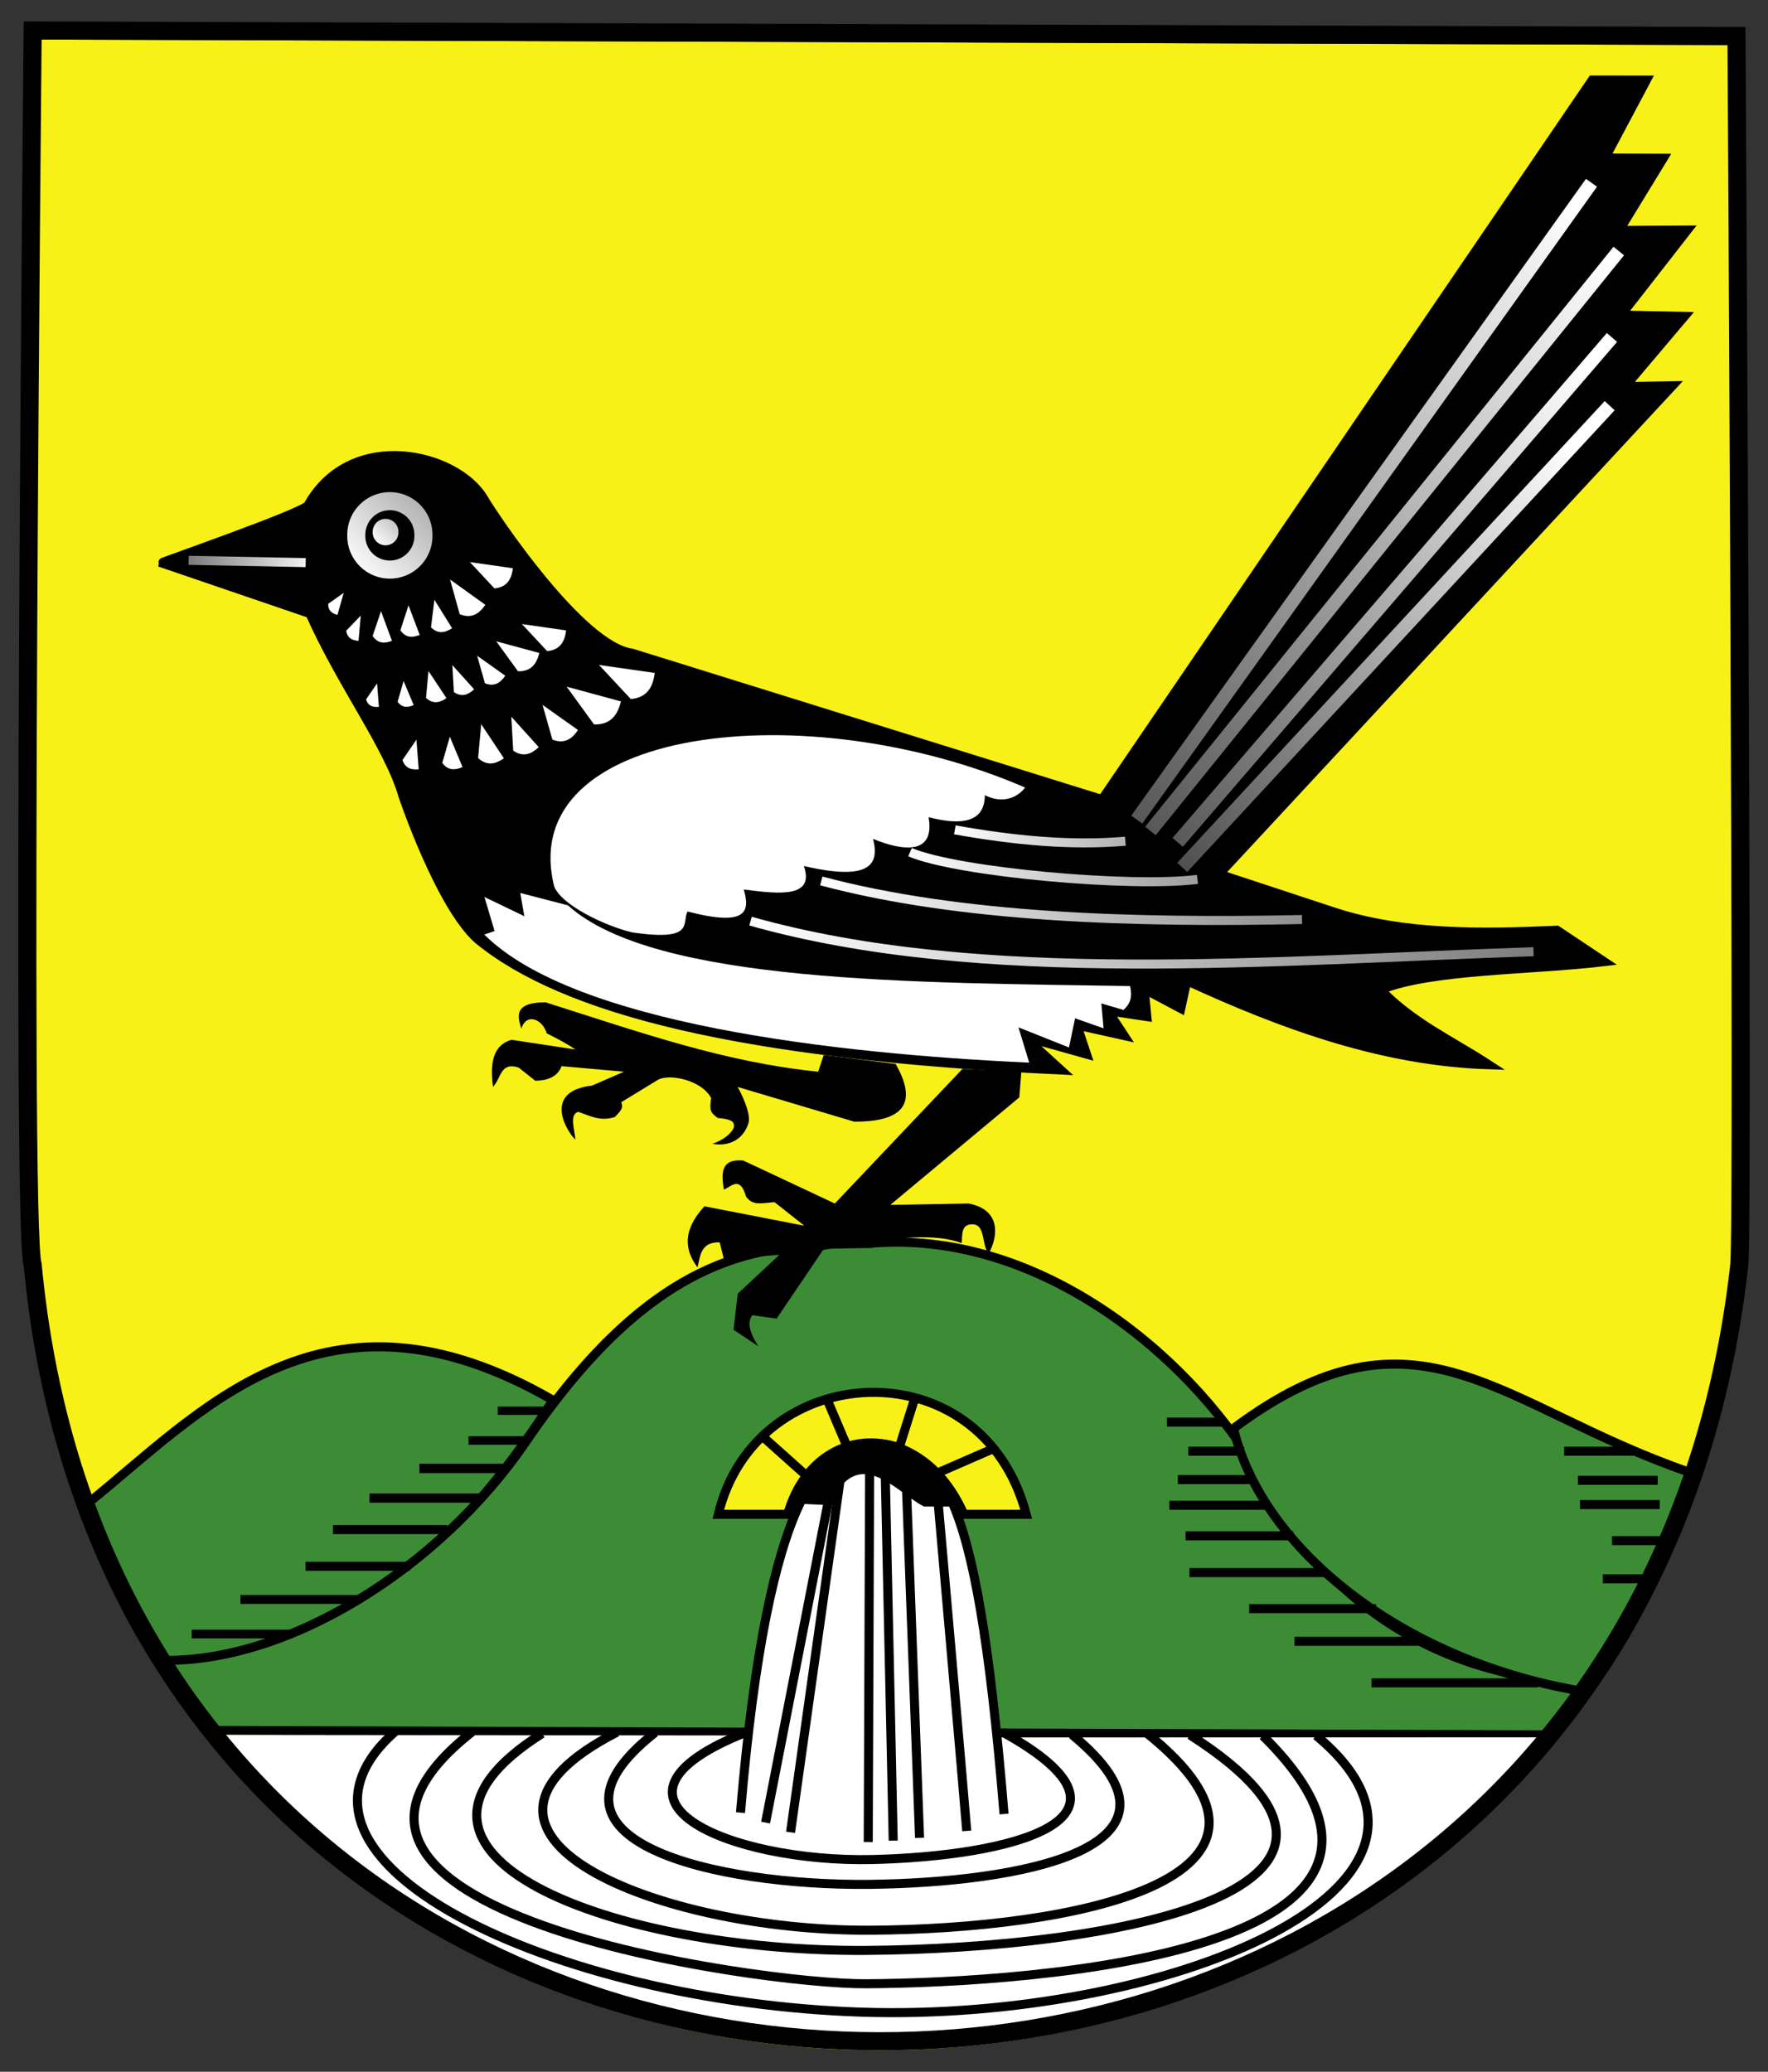 <?xml version="1.0" encoding="UTF-8" standalone="no"?>
<!-- Created with Inkscape (http://www.inkscape.org/) -->
<svg
   xmlns:svg="http://www.w3.org/2000/svg"
   xmlns="http://www.w3.org/2000/svg"
   xmlns:xlink="http://www.w3.org/1999/xlink"
   version="1.0"
   width="240.723"
   height="281.996"
   id="svg2211">
  <rect width="100%" height="100%" fill="#333333" stroke="none"/>
  <defs
     id="defs2214">
    <linearGradient
       id="linearGradient12213">
      <stop
         style="stop-color:#ffffff;stop-opacity:1"
         offset="0"
         id="stop12215" />
      <stop
         style="stop-color:#ffffff;stop-opacity:0"
         offset="1"
         id="stop12217" />
    </linearGradient>
    <linearGradient
       id="linearGradient11228">
      <stop
         style="stop-color:#ffffff;stop-opacity:1"
         offset="0"
         id="stop11230" />
      <stop
         style="stop-color:#ffffff;stop-opacity:0"
         offset="1"
         id="stop11232" />
    </linearGradient>
    <linearGradient
       id="linearGradient10251">
      <stop
         style="stop-color:#ffffff;stop-opacity:1"
         offset="0"
         id="stop10253" />
      <stop
         style="stop-color:#ffffff;stop-opacity:0"
         offset="1"
         id="stop10255" />
    </linearGradient>
    <linearGradient
       id="linearGradient9202">
      <stop
         style="stop-color:#ffffff;stop-opacity:1"
         offset="0"
         id="stop9204" />
      <stop
         style="stop-color:#ffffff;stop-opacity:0"
         offset="1"
         id="stop9206" />
    </linearGradient>
    <linearGradient
       id="linearGradient8218">
      <stop
         style="stop-color:#ffffff;stop-opacity:1"
         offset="0"
         id="stop8220" />
      <stop
         style="stop-color:#ffffff;stop-opacity:0"
         offset="1"
         id="stop8222" />
    </linearGradient>
    <linearGradient
       x1="88.071"
       y1="105.253"
       x2="259.693"
       y2="108.126"
       id="linearGradient12326"
       xlink:href="#linearGradient8218"
       gradientUnits="userSpaceOnUse" />
    <linearGradient
       x1="95.896"
       y1="100.618"
       x2="217.23"
       y2="100.618"
       id="linearGradient12328"
       xlink:href="#linearGradient8218"
       gradientUnits="userSpaceOnUse" />
    <linearGradient
       x1="105.714"
       y1="96.886"
       x2="190.578"
       y2="96.886"
       id="linearGradient12330"
       xlink:href="#linearGradient8218"
       gradientUnits="userSpaceOnUse" />
    <linearGradient
       x1="110.673"
       y1="93.504"
       x2="174.975"
       y2="93.504"
       id="linearGradient12332"
       xlink:href="#linearGradient8218"
       gradientUnits="userSpaceOnUse" />
    <linearGradient
       x1="179.589"
       y1="23.489"
       x2="97.084"
       y2="120.073"
       id="linearGradient12334"
       xlink:href="#linearGradient9202"
       gradientUnits="userSpaceOnUse" />
    <linearGradient
       x1="182.859"
       y1="28.271"
       x2="97.839"
       y2="118.69"
       id="linearGradient12336"
       xlink:href="#linearGradient9202"
       gradientUnits="userSpaceOnUse" />
    <linearGradient
       x1="181.099"
       y1="41.347"
       x2="108.906"
       y2="120.576"
       id="linearGradient12338"
       xlink:href="#linearGradient9202"
       gradientUnits="userSpaceOnUse" />
    <linearGradient
       x1="177.577"
       y1="48.263"
       x2="115.194"
       y2="116.929"
       id="linearGradient12340"
       xlink:href="#linearGradient9202"
       gradientUnits="userSpaceOnUse" />
    <linearGradient
       x1="19.622"
       y1="41.857"
       x2="38.643"
       y2="22.498"
       id="linearGradient12342"
       xlink:href="#linearGradient10251"
       gradientUnits="userSpaceOnUse" />
    <linearGradient
       x1="40.849"
       y1="63.103"
       x2="12.83"
       y2="63.103"
       id="linearGradient12344"
       xlink:href="#linearGradient12213"
       gradientUnits="userSpaceOnUse" />
    <linearGradient
       x1="-2.757"
       y1="94.698"
       x2="7.213"
       y2="84.639"
       id="linearGradient12346"
       xlink:href="#linearGradient11228"
       gradientUnits="userSpaceOnUse" />
    <linearGradient
       x1="40.849"
       y1="63.103"
       x2="12.83"
       y2="63.103"
       id="linearGradient12539"
       xlink:href="#linearGradient12213"
       gradientUnits="userSpaceOnUse"
       gradientTransform="matrix(1.231,0,0,1.231,-9.316,-4.161)" />
    <linearGradient
       x1="177.577"
       y1="48.263"
       x2="115.194"
       y2="116.929"
       id="linearGradient12543"
       xlink:href="#linearGradient9202"
       gradientUnits="userSpaceOnUse"
       gradientTransform="matrix(1.231,0,0,1.231,-9.316,-4.161)" />
    <linearGradient
       x1="181.099"
       y1="41.347"
       x2="108.906"
       y2="120.576"
       id="linearGradient12546"
       xlink:href="#linearGradient9202"
       gradientUnits="userSpaceOnUse"
       gradientTransform="matrix(1.231,0,0,1.231,-9.316,-4.161)" />
    <linearGradient
       x1="182.859"
       y1="28.271"
       x2="97.839"
       y2="118.69"
       id="linearGradient12549"
       xlink:href="#linearGradient9202"
       gradientUnits="userSpaceOnUse"
       gradientTransform="matrix(1.231,0,0,1.231,-9.316,-4.161)" />
    <linearGradient
       x1="179.589"
       y1="23.489"
       x2="97.084"
       y2="120.073"
       id="linearGradient12552"
       xlink:href="#linearGradient9202"
       gradientUnits="userSpaceOnUse"
       gradientTransform="matrix(1.231,0,0,1.231,-9.316,-4.161)" />
    <linearGradient
       x1="110.673"
       y1="93.504"
       x2="174.975"
       y2="93.504"
       id="linearGradient12555"
       xlink:href="#linearGradient8218"
       gradientUnits="userSpaceOnUse"
       gradientTransform="matrix(1.231,0,0,1.231,-9.316,-4.161)" />
    <linearGradient
       x1="105.714"
       y1="96.886"
       x2="190.578"
       y2="96.886"
       id="linearGradient12558"
       xlink:href="#linearGradient8218"
       gradientUnits="userSpaceOnUse"
       gradientTransform="matrix(1.231,0,0,1.231,-9.316,-4.161)" />
    <linearGradient
       x1="95.896"
       y1="100.618"
       x2="217.23"
       y2="100.618"
       id="linearGradient12561"
       xlink:href="#linearGradient8218"
       gradientUnits="userSpaceOnUse"
       gradientTransform="matrix(1.231,0,0,1.231,-9.316,-4.161)" />
    <linearGradient
       x1="88.071"
       y1="105.253"
       x2="259.693"
       y2="108.126"
       id="linearGradient12564"
       xlink:href="#linearGradient8218"
       gradientUnits="userSpaceOnUse"
       gradientTransform="matrix(1.231,0,0,1.231,-9.316,-4.161)" />
    <linearGradient
       x1="-2.757"
       y1="94.698"
       x2="7.213"
       y2="84.639"
       id="linearGradient12615"
       xlink:href="#linearGradient11228"
       gradientUnits="userSpaceOnUse" />
    <linearGradient
       x1="19.622"
       y1="41.857"
       x2="38.643"
       y2="22.498"
       id="linearGradient12617"
       xlink:href="#linearGradient10251"
       gradientUnits="userSpaceOnUse" />
    <linearGradient
       x1="88.071"
       y1="105.253"
       x2="259.693"
       y2="108.126"
       id="linearGradient12706"
       xlink:href="#linearGradient8218"
       gradientUnits="userSpaceOnUse"
       gradientTransform="matrix(1.231,0,0,1.231,-9.316,-4.161)" />
    <linearGradient
       x1="95.896"
       y1="100.618"
       x2="217.23"
       y2="100.618"
       id="linearGradient12708"
       xlink:href="#linearGradient8218"
       gradientUnits="userSpaceOnUse"
       gradientTransform="matrix(1.231,0,0,1.231,-9.316,-4.161)" />
    <linearGradient
       x1="105.714"
       y1="96.886"
       x2="190.578"
       y2="96.886"
       id="linearGradient12710"
       xlink:href="#linearGradient8218"
       gradientUnits="userSpaceOnUse"
       gradientTransform="matrix(1.231,0,0,1.231,-9.316,-4.161)" />
    <linearGradient
       x1="110.673"
       y1="93.504"
       x2="174.975"
       y2="93.504"
       id="linearGradient12712"
       xlink:href="#linearGradient8218"
       gradientUnits="userSpaceOnUse"
       gradientTransform="matrix(1.231,0,0,1.231,-9.316,-4.161)" />
    <linearGradient
       x1="179.589"
       y1="23.489"
       x2="97.084"
       y2="120.073"
       id="linearGradient12714"
       xlink:href="#linearGradient9202"
       gradientUnits="userSpaceOnUse"
       gradientTransform="matrix(1.231,0,0,1.231,-9.316,-4.161)" />
    <linearGradient
       x1="182.859"
       y1="28.271"
       x2="97.839"
       y2="118.69"
       id="linearGradient12716"
       xlink:href="#linearGradient9202"
       gradientUnits="userSpaceOnUse"
       gradientTransform="matrix(1.231,0,0,1.231,-9.316,-4.161)" />
    <linearGradient
       x1="181.099"
       y1="41.347"
       x2="108.906"
       y2="120.576"
       id="linearGradient12718"
       xlink:href="#linearGradient9202"
       gradientUnits="userSpaceOnUse"
       gradientTransform="matrix(1.231,0,0,1.231,-9.316,-4.161)" />
    <linearGradient
       x1="177.577"
       y1="48.263"
       x2="115.194"
       y2="116.929"
       id="linearGradient12720"
       xlink:href="#linearGradient9202"
       gradientUnits="userSpaceOnUse"
       gradientTransform="matrix(1.231,0,0,1.231,-9.316,-4.161)" />
    <linearGradient
       x1="19.622"
       y1="41.857"
       x2="38.643"
       y2="22.498"
       id="linearGradient12722"
       xlink:href="#linearGradient10251"
       gradientUnits="userSpaceOnUse" />
    <linearGradient
       x1="40.849"
       y1="63.103"
       x2="12.83"
       y2="63.103"
       id="linearGradient12724"
       xlink:href="#linearGradient12213"
       gradientUnits="userSpaceOnUse"
       gradientTransform="matrix(1.231,0,0,1.231,-9.316,-4.161)" />
    <linearGradient
       x1="-2.757"
       y1="94.698"
       x2="7.213"
       y2="84.639"
       id="linearGradient12726"
       xlink:href="#linearGradient11228"
       gradientUnits="userSpaceOnUse" />
  </defs>
  <g
     transform="translate(2.49,2.917)"
     id="g12619">
    <path
       d="M 1.902,2.464 L 233.887,3.219 L 234.264,170.494 C 218.528,311.576 15.246,311.194 1.902,170.494 L 1.902,2.464 z "
       style="fill:#f8f118;fill-opacity:1;fill-rule:evenodd;stroke:none;stroke-width:2;stroke-linecap:butt;stroke-linejoin:miter;stroke-opacity:1"
       id="path2287" />
    <path
       d="M 9.094,202.01 C 24.893,189.382 41.453,169.607 72.804,187.672 C 61.483,205.226 47.673,220.076 19.616,224.241 C 14.76,217.042 11.141,209.209 9.094,202.01 z "
       style="fill:#3c8c36;fill-opacity:1;fill-rule:evenodd;stroke:#000000;stroke-width:1.231;stroke-linecap:butt;stroke-linejoin:miter;stroke-opacity:1"
       id="path2220" />
    <path
       d="M 115.997,166.309 L 115.959,166.347 C 102.877,166.542 87.893,165.619 68.995,193.502 C 57.456,210.317 36.745,223.654 19.056,223.07 C 20.893,226.44 22.67,229.228 25.899,232.619 L 209.253,233.228 L 213.905,226.157 C 191.655,225.542 176.628,213.507 168.654,197.233 C 158.962,180.853 138.281,164.408 115.997,166.309 z "
       style="fill:#3c8c36;fill-opacity:1;fill-rule:evenodd;stroke:#000000;stroke-width:1.231;stroke-linecap:butt;stroke-linejoin:miter;stroke-opacity:1"
       id="path2222" />
    <path
       d="M 227.647,197.518 C 201.589,188.589 190.583,172.778 165.454,191.516 C 169.411,208.116 188.73,223.434 213.656,227.411 C 221.102,217.315 225.192,207.614 227.647,197.518 z "
       style="fill:#3c8c36;fill-opacity:1;fill-rule:evenodd;stroke:#000000;stroke-width:1.231;stroke-linecap:butt;stroke-linejoin:miter;stroke-opacity:1"
       id="path2240" />
    <path
       d="M 30.245,214.795 L 46.312,214.795"
       style="fill:none;fill-rule:evenodd;stroke:#000000;stroke-width:1.208;stroke-linecap:butt;stroke-linejoin:miter;stroke-opacity:1"
       id="path2224" />
    <path
       d="M 39.107,210.276 L 53.333,210.276"
       style="fill:none;fill-rule:evenodd;stroke:#000000;stroke-width:1.231;stroke-linecap:butt;stroke-linejoin:miter;stroke-opacity:1"
       id="path2226" />
    <path
       d="M 42.84,205.282 L 58.4,205.282"
       style="fill:none;fill-rule:evenodd;stroke:#000000;stroke-width:1.231;stroke-linecap:butt;stroke-linejoin:miter;stroke-opacity:1"
       id="path2228" />
    <path
       d="M 47.822,201 L 62.83,201"
       style="fill:none;fill-rule:evenodd;stroke:#000000;stroke-width:1.264;stroke-linecap:butt;stroke-linejoin:miter;stroke-opacity:1"
       id="path2230" />
    <path
       d="M 23.61,219.501 L 37.351,219.501"
       style="fill:none;fill-rule:evenodd;stroke:#000000;stroke-width:1.186;stroke-linecap:butt;stroke-linejoin:miter;stroke-opacity:1"
       id="path2232" />
    <path
       d="M 54.608,196.957 L 66.118,196.957"
       style="fill:none;fill-rule:evenodd;stroke:#000000;stroke-width:1.278;stroke-linecap:butt;stroke-linejoin:miter;stroke-opacity:1"
       id="path2234" />
    <path
       d="M 61.3,193.152 L 68.84,193.152"
       style="fill:none;fill-rule:evenodd;stroke:#000000;stroke-width:1.161;stroke-linecap:butt;stroke-linejoin:miter;stroke-opacity:1"
       id="path2236" />
    <path
       d="M 65.278,189.108 L 71.73,189.108"
       style="fill:none;fill-rule:evenodd;stroke:#000000;stroke-width:1.134;stroke-linecap:butt;stroke-linejoin:miter;stroke-opacity:1"
       id="path2238" />
    <path
       d="M 163.988,190.654 L 156.388,190.654"
       style="fill:none;fill-rule:evenodd;stroke:#000000;stroke-width:1.231;stroke-linecap:butt;stroke-linejoin:miter;stroke-opacity:1"
       id="path2258" />
    <path
       d="M 19.504,73.698 L 39.71,80.597 C 44.033,90.333 50.469,98.721 52.397,105.486 C 52.397,105.486 57.428,120.382 62.594,124.949 C 74.279,134.524 98.126,140.684 141.951,142.729 L 136.965,138.184 L 145.435,140.557 L 144.122,136.603 L 150.554,138.036 L 148.334,134.656 L 153.653,135.454 L 153.297,131.704 L 158.278,134.349 L 159.109,130.57 C 172.382,136.684 185.888,141.558 200.222,142.016 C 195.232,138.757 189.828,136.325 185.476,131.789 C 192.565,128.991 205.654,129.193 215.919,127.983 L 209.498,123.702 C 199.035,124.167 188.67,124.305 179.258,121.266 L 163.491,116.07 L 225.214,49.593 L 218.758,49.71 L 226.848,40.148 L 218.226,39.97 L 227.245,28.398 L 217.965,28.45 L 223.967,18.622 L 216.047,18.585 L 221.676,7.983 L 214.303,7.973 L 147.557,105.911 L 83.562,85.989 C 76.582,85.096 64.759,67.342 63.382,64.991 C 59.698,58.705 45.316,55.358 39.47,65.837 C 38.891,66.876 19.475,73.628 19.504,73.698 z "
       style="fill:#000000;fill-rule:evenodd;stroke:#000000;stroke-width:1.231px;stroke-linecap:butt;stroke-linejoin:miter;stroke-opacity:1"
       id="path2264" />
    <path
       d="M 166.911,194.611 L 159.31,194.611"
       style="fill:none;fill-rule:evenodd;stroke:#000000;stroke-width:1.231;stroke-linecap:butt;stroke-linejoin:miter;stroke-opacity:1"
       id="path2261" />
    <path
       d="M 168.245,198.483 L 157.881,198.483"
       style="fill:none;fill-rule:evenodd;stroke:#000000;stroke-width:1.231;stroke-linecap:butt;stroke-linejoin:miter;stroke-opacity:1"
       id="path2263" />
    <path
       d="M 170.093,201.976 L 156.727,201.976"
       style="fill:none;fill-rule:evenodd;stroke:#000000;stroke-width:1.231;stroke-linecap:butt;stroke-linejoin:miter;stroke-opacity:1"
       id="path2265" />
    <path
       d="M 173.629,206.131 L 158.93,206.131"
       style="fill:none;fill-rule:evenodd;stroke:#000000;stroke-width:1.231;stroke-linecap:butt;stroke-linejoin:miter;stroke-opacity:1"
       id="path2267" />
    <path
       d="M 178.099,211.136 L 159.453,211.136"
       style="fill:none;fill-rule:evenodd;stroke:#000000;stroke-width:1.231;stroke-linecap:butt;stroke-linejoin:miter;stroke-opacity:1"
       id="path2269" />
    <path
       d="M 184.874,216.046 L 167.597,216.046"
       style="fill:none;fill-rule:evenodd;stroke:#000000;stroke-width:1.231;stroke-linecap:butt;stroke-linejoin:miter;stroke-opacity:1"
       id="path2271" />
    <path
       d="M 191.834,220.484 L 173.763,220.484"
       style="fill:none;fill-rule:evenodd;stroke:#000000;stroke-width:1.231;stroke-linecap:butt;stroke-linejoin:miter;stroke-opacity:1"
       id="path2273" />
    <path
       d="M 99.277,233.307 C 104.614,180.521 129.024,178.603 133.836,233.581 L 207.03,233.554 C 181.629,274.931 82.106,301.604 27.674,233.23 L 99.277,233.307 z "
       style="fill:#ffffff;fill-rule:evenodd;stroke:none;stroke-width:1px;stroke-linecap:butt;stroke-linejoin:miter;stroke-opacity:1"
       id="path4314" />
    <path
       d="M 206.901,226.15 L 184.252,226.15"
       style="fill:none;fill-rule:evenodd;stroke:#000000;stroke-width:1.231;stroke-linecap:butt;stroke-linejoin:miter;stroke-opacity:1"
       id="path2275" />
    <path
       d="M 223.493,201.882 L 212.642,201.882"
       style="fill:none;fill-rule:evenodd;stroke:#000000;stroke-width:1.231;stroke-linecap:butt;stroke-linejoin:miter;stroke-opacity:1"
       id="path2277" />
    <path
       d="M 223.21,198.577 L 212.359,198.577"
       style="fill:none;fill-rule:evenodd;stroke:#000000;stroke-width:1.231;stroke-linecap:butt;stroke-linejoin:miter;stroke-opacity:1"
       id="path2279" />
    <path
       d="M 219.995,194.611 L 210.474,194.611"
       style="fill:none;fill-rule:evenodd;stroke:#000000;stroke-width:1.231;stroke-linecap:butt;stroke-linejoin:miter;stroke-opacity:1"
       id="path2281" />
    <path
       d="M 224.046,206.792 L 217,206.792"
       style="fill:none;fill-rule:evenodd;stroke:#000000;stroke-width:1.231;stroke-linecap:butt;stroke-linejoin:miter;stroke-opacity:1"
       id="path2283" />
    <path
       d="M 222.792,211.986 L 215.746,211.986"
       style="fill:none;fill-rule:evenodd;stroke:#000000;stroke-width:1.231;stroke-linecap:butt;stroke-linejoin:miter;stroke-opacity:1"
       id="path2285" />
    <path
       d="M 119.46,141.903 C 122.053,146.471 121.494,149.792 113.819,149.758 L 97.955,145.036 C 99.048,147.099 99.714,148.977 99.41,149.977 C 98.805,151.971 96.992,153.229 94.496,152.77 C 96.533,152.104 97.423,150.844 97.443,150.42 C 97.47,149.851 97.297,149.425 95.236,149.259 C 94.244,148.5 94.09,148.333 94.336,146.543 C 92.978,144.021 88.565,143.21 87.089,144.069 L 82.091,147.114 C 82.43,147.932 82.004,148.313 81.215,149.131 C 79.124,149.788 77.751,148.898 76.225,148.425 C 75.008,148.812 75.73,150.749 75.858,152.213 C 74.77,151.246 71.226,145.627 78.125,144.847 L 82.468,142.959 L 73.97,142.203 C 73.417,143.728 71.894,144.188 70.382,144.186 L 68.115,142.392 C 65.629,141.59 65.778,143.81 64.636,145.025 C 64.257,142.127 64.448,139.373 67.171,138.615 L 75.858,139.937 C 74.594,139.035 71.942,137.731 71.942,137.731 C 71.402,135.846 69.198,134.851 68.493,137.104 C 68.124,135.765 67.134,133.494 71.804,133.516 C 84.836,137.652 96.161,141.67 108.908,142.959 L 109.664,140.692 L 119.46,141.903 z "
       style="fill:#000000;fill-rule:evenodd;stroke:none;stroke-width:1px;stroke-linecap:butt;stroke-linejoin:miter;stroke-opacity:1"
       id="path2289" />
    <path
       d="M 136.576,142.959 L 136.293,146.453 L 118.729,161.089 L 129.406,160.9 C 133.627,161.709 133.539,165.096 132.138,167.699 C 131.113,166.683 131.766,163.702 129.871,163.727 C 128.355,163.743 128.545,165.125 128.455,166.283 C 124.898,165.01 120.019,165.239 109.569,167.227 L 103.243,176.575 L 99.938,176.103 C 99.03,177.299 99.98,179.156 100.788,180.352 L 97.388,178.086 L 97.955,173.176 L 103.62,167.888 L 96.066,168.454 L 95.5,166.188 C 92.936,166.111 92.864,167.972 92.478,169.588 C 90.643,167.157 90.482,164.462 93.422,161.278 L 107.02,163.922 L 102.959,160.711 C 101.049,160.876 99.98,161.203 99.088,159.956 C 98.263,157.091 97.128,158.563 96.066,159.012 C 95.727,156.818 95.59,154.768 98.71,155.046 L 111.175,160.9 L 128.549,142.581 L 136.576,142.959 z "
       style="fill:#000000;fill-rule:evenodd;stroke:none;stroke-width:1px;stroke-linecap:butt;stroke-linejoin:miter;stroke-opacity:1"
       id="path2292" />
    <path
       d="M 51.312,232.781 C 31.378,250.277 73.065,269.618 114.852,270.97 C 156.005,272.301 201.613,253.908 176.708,233.316"
       style="fill:none;fill-rule:evenodd;stroke:#000000;stroke-width:1.231px;stroke-linecap:butt;stroke-linejoin:miter;stroke-opacity:1"
       id="path2295" />
    <path
       d="M 61.793,232.814 C 30.594,257.288 100.794,267.195 115.45,267.105 C 138.531,266.965 199.214,262.727 169.455,233.348"
       style="fill:none;fill-rule:evenodd;stroke:#000000;stroke-width:1.231px;stroke-linecap:butt;stroke-linejoin:miter;stroke-opacity:1"
       id="path2299" />
    <path
       d="M 71.326,233.043 C 45.343,249.411 81.176,262.789 115.33,262.564 C 149.098,262.341 192.522,254.345 159.522,233.232"
       style="fill:none;fill-rule:evenodd;stroke:#000000;stroke-width:1.231px;stroke-linecap:butt;stroke-linejoin:miter;stroke-opacity:1"
       id="path2302" />
    <path
       d="M 81.524,232.855 C 54.461,246.734 87.169,259.944 115.897,259.815 C 143.195,259.692 178.796,252.979 153.479,232.855"
       style="fill:none;fill-rule:evenodd;stroke:#000000;stroke-width:1.231px;stroke-linecap:butt;stroke-linejoin:miter;stroke-opacity:1"
       id="path2304" />
    <path
       d="M 86.701,232.915 C 67.87,247.673 95.185,253.794 115.815,253.574 C 135.93,253.36 162.466,248.787 143.456,233.182"
       style="fill:none;fill-rule:evenodd;stroke:#000000;stroke-width:1.231px;stroke-linecap:butt;stroke-linejoin:miter;stroke-opacity:1"
       id="path2306" />
    <path
       d="M 99.135,232.855 C 76.174,241.959 96.996,250.634 116.277,250.194 C 134.754,249.772 155.731,244.817 134.026,232.855"
       style="fill:none;fill-rule:evenodd;stroke:#000000;stroke-width:1.231px;stroke-linecap:butt;stroke-linejoin:miter;stroke-opacity:1"
       id="path2308" />
    <path
       d="M 95.311,203.204 C 100.41,181.926 131.193,180.226 137.237,203.204 L 128.738,203.204 C 123.01,190.055 108.405,190.438 104.754,203.204 L 95.311,203.204 z "
       style="fill:#f8f118;fill-opacity:1;fill-rule:evenodd;stroke:#000000;stroke-width:1.231px;stroke-linecap:butt;stroke-linejoin:miter;stroke-opacity:1"
       id="path2311" />
    <path
       d="M 98.332,243.808 C 102.101,199.145 109.806,193.589 116.249,194.046 C 125.216,194.681 130.335,196.708 134.215,243.997"
       style="fill:none;fill-rule:evenodd;stroke:#000000;stroke-width:1.231px;stroke-linecap:butt;stroke-linejoin:miter;stroke-opacity:1"
       id="path2313" />
    <g
       transform="matrix(1.231,0,0,1.231,-9.316,-4.161)"
       style="fill:#000000;stroke:#000000"
       id="g2337">
      <path
         d="M 90.222,202.54 L 97.894,163.259"
         style="fill:#000000;fill-rule:evenodd;stroke:#000000;stroke-width:1px;stroke-linecap:butt;stroke-linejoin:miter;stroke-opacity:1"
         id="path2315" />
      <path
         d="M 92.984,203.614 L 98.815,162.185"
         style="fill:#000000;fill-rule:evenodd;stroke:#000000;stroke-width:1px;stroke-linecap:butt;stroke-linejoin:miter;stroke-opacity:1"
         id="path2317" />
      <path
         d="M 101.577,204.688 L 101.73,163.413"
         style="fill:#000000;fill-rule:evenodd;stroke:#000000;stroke-width:1px;stroke-linecap:butt;stroke-linejoin:miter;stroke-opacity:1"
         id="path2319" />
      <path
         d="M 104.339,204.534 L 103.418,162.032"
         style="fill:#000000;fill-rule:evenodd;stroke:#000000;stroke-width:1px;stroke-linecap:butt;stroke-linejoin:miter;stroke-opacity:1"
         id="path2321" />
      <path
         d="M 107.254,204.228 L 105.72,163.259"
         style="fill:#000000;fill-rule:evenodd;stroke:#000000;stroke-width:1px;stroke-linecap:butt;stroke-linejoin:miter;stroke-opacity:1"
         id="path2323" />
      <path
         d="M 112.471,203.46 C 112.317,201.312 109.249,166.481 109.249,166.481"
         style="fill:#000000;fill-rule:evenodd;stroke:#000000;stroke-width:1px;stroke-linecap:butt;stroke-linejoin:miter;stroke-opacity:1"
         id="path2325" />
      <path
         d="M 94.902,166.827 L 96.897,166.916 C 100.554,159.975 104.901,165.522 107.868,167.095 L 110.86,167.095 C 106.284,157.733 97.323,159.343 94.902,166.827 z "
         style="fill:#000000;fill-rule:evenodd;stroke:#000000;stroke-width:1px;stroke-linecap:butt;stroke-linejoin:miter;stroke-opacity:1"
         id="path2327" />
    </g>
    <path
       d="M 1.96,1.231 L 233.945,1.986 C 233.945,1.986 234.91,162.976 234.323,169.261 C 218.587,310.343 15.304,309.961 1.96,169.261 C 0.319,164.721 1.96,1.231 1.96,1.231 z "
       style="fill:none;fill-rule:evenodd;stroke:#000000;stroke-width:2.462;stroke-linecap:butt;stroke-linejoin:miter;stroke-opacity:1"
       id="path4317" />
    <path
       d="M 72.963,117.729 C 67.565,95.97 107.307,91.436 137.083,104.277 C 136.64,104.938 134.674,106.863 131.603,105.319 C 131.583,108.85 128.744,109.563 123.944,108.315 C 124.846,113.528 120.394,112.913 116.382,111.272 C 117.309,114.843 115.837,117.032 106.96,114.957 C 108.452,119.283 103.73,118.807 98.781,118.156 C 99.573,120.989 99.455,123.323 91.122,121.152 C 90.293,122.701 92.254,125.247 83.613,124.006 C 79.743,123.082 73.899,120.218 72.963,117.729 z "
       style="fill:#ffffff;fill-rule:evenodd;stroke:none;stroke-width:1px;stroke-linecap:butt;stroke-linejoin:miter;stroke-opacity:1"
       id="path7226" />
    <path
       d="M 63.449,124.288 C 75.578,136.402 111.047,140.512 137.641,141.726 L 136.181,136.923 L 143.058,139.661 L 143.888,135.691 L 147.766,137.053 L 147.465,133.665 L 150.469,134.551 C 151.699,133.468 151.587,132.384 151.384,131.301 C 122.376,130.828 86.6,130.97 74.837,120.314 L 68.346,118.632 L 68.9,121.794 L 63.47,119.182 L 64.851,123.815 L 63.449,124.288 z "
       style="fill:#ffffff;fill-rule:evenodd;stroke:none;stroke-width:1px;stroke-linecap:butt;stroke-linejoin:miter;stroke-opacity:1"
       id="path7229" />
    <path
       d="M 99.699,122.465 C 131.045,131.317 170.681,127.798 206.306,126.625"
       style="fill:none;fill-rule:evenodd;stroke:url(#linearGradient12706);stroke-width:1.231px;stroke-linecap:butt;stroke-linejoin:miter;stroke-opacity:1"
       id="path7231" />
    <path
       d="M 109.331,116.993 C 128.258,122.048 151.977,122.72 174.784,122.246"
       style="fill:none;fill-rule:evenodd;stroke:url(#linearGradient12708);stroke-width:1.231px;stroke-linecap:butt;stroke-linejoin:miter;stroke-opacity:1"
       id="path7233" />
    <path
       d="M 121.415,113.076 C 127.867,115.83 151.567,117.93 160.554,116.782"
       style="fill:none;fill-rule:evenodd;stroke:url(#linearGradient12710);stroke-width:1.231px;stroke-linecap:butt;stroke-linejoin:miter;stroke-opacity:1"
       id="path7235" />
    <path
       d="M 127.518,110.039 C 135.437,111.452 143.229,112.23 150.736,111.587"
       style="fill:none;fill-rule:evenodd;stroke:url(#linearGradient12712);stroke-width:1.231px;stroke-linecap:butt;stroke-linejoin:miter;stroke-opacity:1"
       id="path7237" />
    <path
       d="M 214.2,21.963 L 152.284,108.646"
       style="fill:none;fill-rule:evenodd;stroke:url(#linearGradient12714);stroke-width:1.846;stroke-linecap:butt;stroke-linejoin:miter;stroke-opacity:1"
       id="path7241" />
    <path
       d="M 217.915,31.251 L 154.142,110.194"
       style="fill:none;fill-rule:evenodd;stroke:url(#linearGradient12716);stroke-width:1.846;stroke-linecap:butt;stroke-linejoin:miter;stroke-opacity:1"
       id="path7243" />
    <path
       d="M 216.986,43.015 L 157.857,111.741"
       style="fill:none;fill-rule:evenodd;stroke:url(#linearGradient12718);stroke-width:1.846;stroke-linecap:butt;stroke-linejoin:miter;stroke-opacity:1"
       id="path7245" />
    <path
       d="M 216.677,52.302 L 158.476,115.147"
       style="fill:none;fill-rule:evenodd;stroke:url(#linearGradient12720);stroke-width:1.846;stroke-linecap:butt;stroke-linejoin:miter;stroke-opacity:1"
       id="path7247" />
    <path
       d="M 25.026 38.265 A 2.83 2.83 0 1 1  19.367,38.265 A 2.83 2.83 0 1 1  25.026 38.265 z"
       transform="matrix(1.615,0,0,1.615,14.744,8.157)"
       style="fill:none;fill-opacity:1;fill-rule:evenodd;stroke:url(#linearGradient12722);stroke-width:1.524;stroke-linejoin:miter;stroke-miterlimit:4;stroke-dasharray:none;stroke-dashoffset:0;stroke-opacity:1"
       id="path9218" />
    <path
       d="M 23.19,73.354 C 39.133,73.663 39.133,73.663 39.133,73.663"
       style="fill:none;fill-opacity:1;fill-rule:evenodd;stroke:url(#linearGradient12724);stroke-width:1.231px;stroke-linecap:butt;stroke-linejoin:miter;stroke-opacity:1"
       id="path9220" />
    <path
       d="M 83.403,92.238 C 85.687,92.012 86.42,90.545 86.654,88.678 L 79.069,87.594 L 83.403,92.238 z "
       style="fill:#ffffff;fill-rule:evenodd;stroke:none;stroke-width:1px;stroke-linecap:butt;stroke-linejoin:miter;stroke-opacity:1"
       id="path9222" />
    <path
       d="M 78.394,95.692 C 80.689,95.747 81.596,94.381 82.055,92.556 L 74.66,90.553 L 78.394,95.692 z "
       style="fill:#ffffff;fill-rule:evenodd;stroke:none;stroke-width:1px;stroke-linecap:butt;stroke-linejoin:miter;stroke-opacity:1"
       id="path9224" />
    <path
       d="M 72.718,97.752 C 74.368,98.404 75.391,97.654 76.211,96.453 L 71.38,93.029 L 72.718,97.752 z "
       style="fill:#ffffff;fill-rule:evenodd;stroke:none;stroke-width:1px;stroke-linecap:butt;stroke-linejoin:miter;stroke-opacity:1"
       id="path9226" />
    <path
       d="M 67.387,99.259 C 68.77,100.197 69.864,99.719 70.865,98.783 L 67.127,94.64 L 67.387,99.259 z "
       style="fill:#ffffff;fill-rule:evenodd;stroke:none;stroke-width:1px;stroke-linecap:butt;stroke-linejoin:miter;stroke-opacity:1"
       id="path9228" />
    <path
       d="M 62.607,100.261 C 63.837,101.393 64.989,101.081 66.117,100.302 L 63.03,95.655 L 62.607,100.261 z "
       style="fill:#ffffff;fill-rule:evenodd;stroke:none;stroke-width:1px;stroke-linecap:butt;stroke-linejoin:miter;stroke-opacity:1"
       id="path9230" />
    <path
       d="M 57.728,100.928 C 58.526,102.004 59.481,101.932 60.486,101.49 L 58.756,97.365 L 57.728,100.928 z "
       style="fill:#ffffff;fill-rule:evenodd;stroke:none;stroke-width:1px;stroke-linecap:butt;stroke-linejoin:miter;stroke-opacity:1"
       id="path9232" />
    <path
       d="M 52.311,100.53 C 52.689,101.682 53.529,101.892 54.519,101.799 L 54.209,97.764 L 52.311,100.53 z "
       style="fill:#ffffff;fill-rule:evenodd;stroke:none;stroke-width:1px;stroke-linecap:butt;stroke-linejoin:miter;stroke-opacity:1"
       id="path9234" />
    <path
       d="M 72.011,85.714 C 73.823,85.534 74.404,84.371 74.589,82.89 L 68.573,82.03 L 72.011,85.714 z "
       style="fill:#ffffff;fill-rule:evenodd;stroke:none;stroke-width:1px;stroke-linecap:butt;stroke-linejoin:miter;stroke-opacity:1"
       id="path9236" />
    <path
       d="M 68.037,88.454 C 69.858,88.497 70.577,87.413 70.942,85.966 L 65.076,84.377 L 68.037,88.454 z "
       style="fill:#ffffff;fill-rule:evenodd;stroke:none;stroke-width:1px;stroke-linecap:butt;stroke-linejoin:miter;stroke-opacity:1"
       id="path9238" />
    <path
       d="M 63.535,90.088 C 64.844,90.604 65.655,90.01 66.306,89.058 L 62.474,86.341 L 63.535,90.088 z "
       style="fill:#ffffff;fill-rule:evenodd;stroke:none;stroke-width:1px;stroke-linecap:butt;stroke-linejoin:miter;stroke-opacity:1"
       id="path9240" />
    <path
       d="M 59.306,91.283 C 60.404,92.027 61.271,91.648 62.065,90.905 L 59.1,87.619 L 59.306,91.283 z "
       style="fill:#ffffff;fill-rule:evenodd;stroke:none;stroke-width:1px;stroke-linecap:butt;stroke-linejoin:miter;stroke-opacity:1"
       id="path9242" />
    <path
       d="M 55.514,92.078 C 56.49,92.976 57.404,92.728 58.299,92.111 L 55.85,88.424 L 55.514,92.078 z "
       style="fill:#ffffff;fill-rule:evenodd;stroke:none;stroke-width:1px;stroke-linecap:butt;stroke-linejoin:miter;stroke-opacity:1"
       id="path9244" />
    <path
       d="M 51.645,92.607 C 52.277,93.461 53.035,93.404 53.832,93.052 L 52.46,89.781 L 51.645,92.607 z "
       style="fill:#ffffff;fill-rule:evenodd;stroke:none;stroke-width:1px;stroke-linecap:butt;stroke-linejoin:miter;stroke-opacity:1"
       id="path9246" />
    <path
       d="M 47.347,92.291 C 47.647,93.205 48.314,93.372 49.099,93.298 L 48.853,90.097 L 47.347,92.291 z "
       style="fill:#ffffff;fill-rule:evenodd;stroke:none;stroke-width:1px;stroke-linecap:butt;stroke-linejoin:miter;stroke-opacity:1"
       id="path9248" />
    <path
       d="M 64.833,77.177 C 66.595,77.002 67.161,75.87 67.341,74.43 L 61.489,73.594 L 64.833,77.177 z "
       style="fill:#ffffff;fill-rule:evenodd;stroke:none;stroke-width:1px;stroke-linecap:butt;stroke-linejoin:miter;stroke-opacity:1"
       id="path9266" />
    <path
       d="M 60.099,80.686 C 61.742,81.346 62.767,80.604 63.592,79.41 L 58.79,75.964 L 60.099,80.686 z "
       style="fill:#ffffff;fill-rule:evenodd;stroke:none;stroke-width:1px;stroke-linecap:butt;stroke-linejoin:miter;stroke-opacity:1"
       id="path9268" />
    <path
       d="M 56.193,82.476 C 57.171,83.433 58.122,83.206 59.065,82.597 L 56.653,78.717 L 56.193,82.476 z "
       style="fill:#ffffff;fill-rule:evenodd;stroke:none;stroke-width:1px;stroke-linecap:butt;stroke-linejoin:miter;stroke-opacity:1"
       id="path9270" />
    <path
       d="M 52.022,82.874 C 52.754,83.936 53.675,83.898 54.656,83.505 L 53.129,79.481 L 52.022,82.874 z "
       style="fill:#ffffff;fill-rule:evenodd;stroke:none;stroke-width:1px;stroke-linecap:butt;stroke-linejoin:miter;stroke-opacity:1"
       id="path9272" />
    <path
       d="M 48.247,83.649 C 48.968,84.718 49.889,84.689 50.874,84.306 L 49.387,80.267 L 48.247,83.649 z "
       style="fill:#ffffff;fill-rule:evenodd;stroke:none;stroke-width:1px;stroke-linecap:butt;stroke-linejoin:miter;stroke-opacity:1"
       id="path9274" />
    <path
       d="M 44.646,82.937 C 44.802,83.958 45.48,84.253 46.325,84.313 L 46.631,80.877 L 44.646,82.937 z "
       style="fill:#ffffff;fill-rule:evenodd;stroke:none;stroke-width:1px;stroke-linecap:butt;stroke-linejoin:miter;stroke-opacity:1"
       id="path9276" />
    <path
       d="M 42.196,79.271 C 42.161,80.205 42.712,80.583 43.453,80.781 L 44.311,77.779 L 42.196,79.271 z "
       style="fill:#ffffff;fill-rule:evenodd;stroke:none;stroke-width:1px;stroke-linecap:butt;stroke-linejoin:miter;stroke-opacity:1"
       id="path9278" />
    <path
       d="M -0.356 93.275 A 1.423 1.423 0 1 1  -3.201,93.275 A 1.423 1.423 0 1 1  -0.356 93.275 z"
       transform="matrix(1.231,0,0,1.231,52.196,-45.315)"
       style="fill:url(#linearGradient12726);fill-opacity:1;fill-rule:evenodd;stroke:none;stroke-width:2;stroke-linejoin:miter;stroke-miterlimit:4;stroke-dasharray:none;stroke-dashoffset:0;stroke-opacity:1"
       id="path9280" />
    <path
       d="M 101.231,192.515 L 107.361,197.988"
       style="fill:none;fill-rule:evenodd;stroke:#000000;stroke-width:1.231px;stroke-linecap:butt;stroke-linejoin:miter;stroke-opacity:1"
       id="path12231" />
    <path
       d="M 109.988,187.261 L 113.052,194.485"
       style="fill:none;fill-rule:evenodd;stroke:#000000;stroke-width:1.231px;stroke-linecap:butt;stroke-linejoin:miter;stroke-opacity:1"
       id="path12233" />
    <path
       d="M 122.246,186.824 L 119.619,195.142"
       style="fill:none;fill-rule:evenodd;stroke:#000000;stroke-width:1.231px;stroke-linecap:butt;stroke-linejoin:miter;stroke-opacity:1"
       id="path12235" />
    <path
       d="M 132.754,194.266 L 124.216,197.988"
       style="fill:none;fill-rule:evenodd;stroke:#000000;stroke-width:1.231px;stroke-linecap:butt;stroke-linejoin:miter;stroke-opacity:1"
       id="path12237" />
  </g>
</svg>
